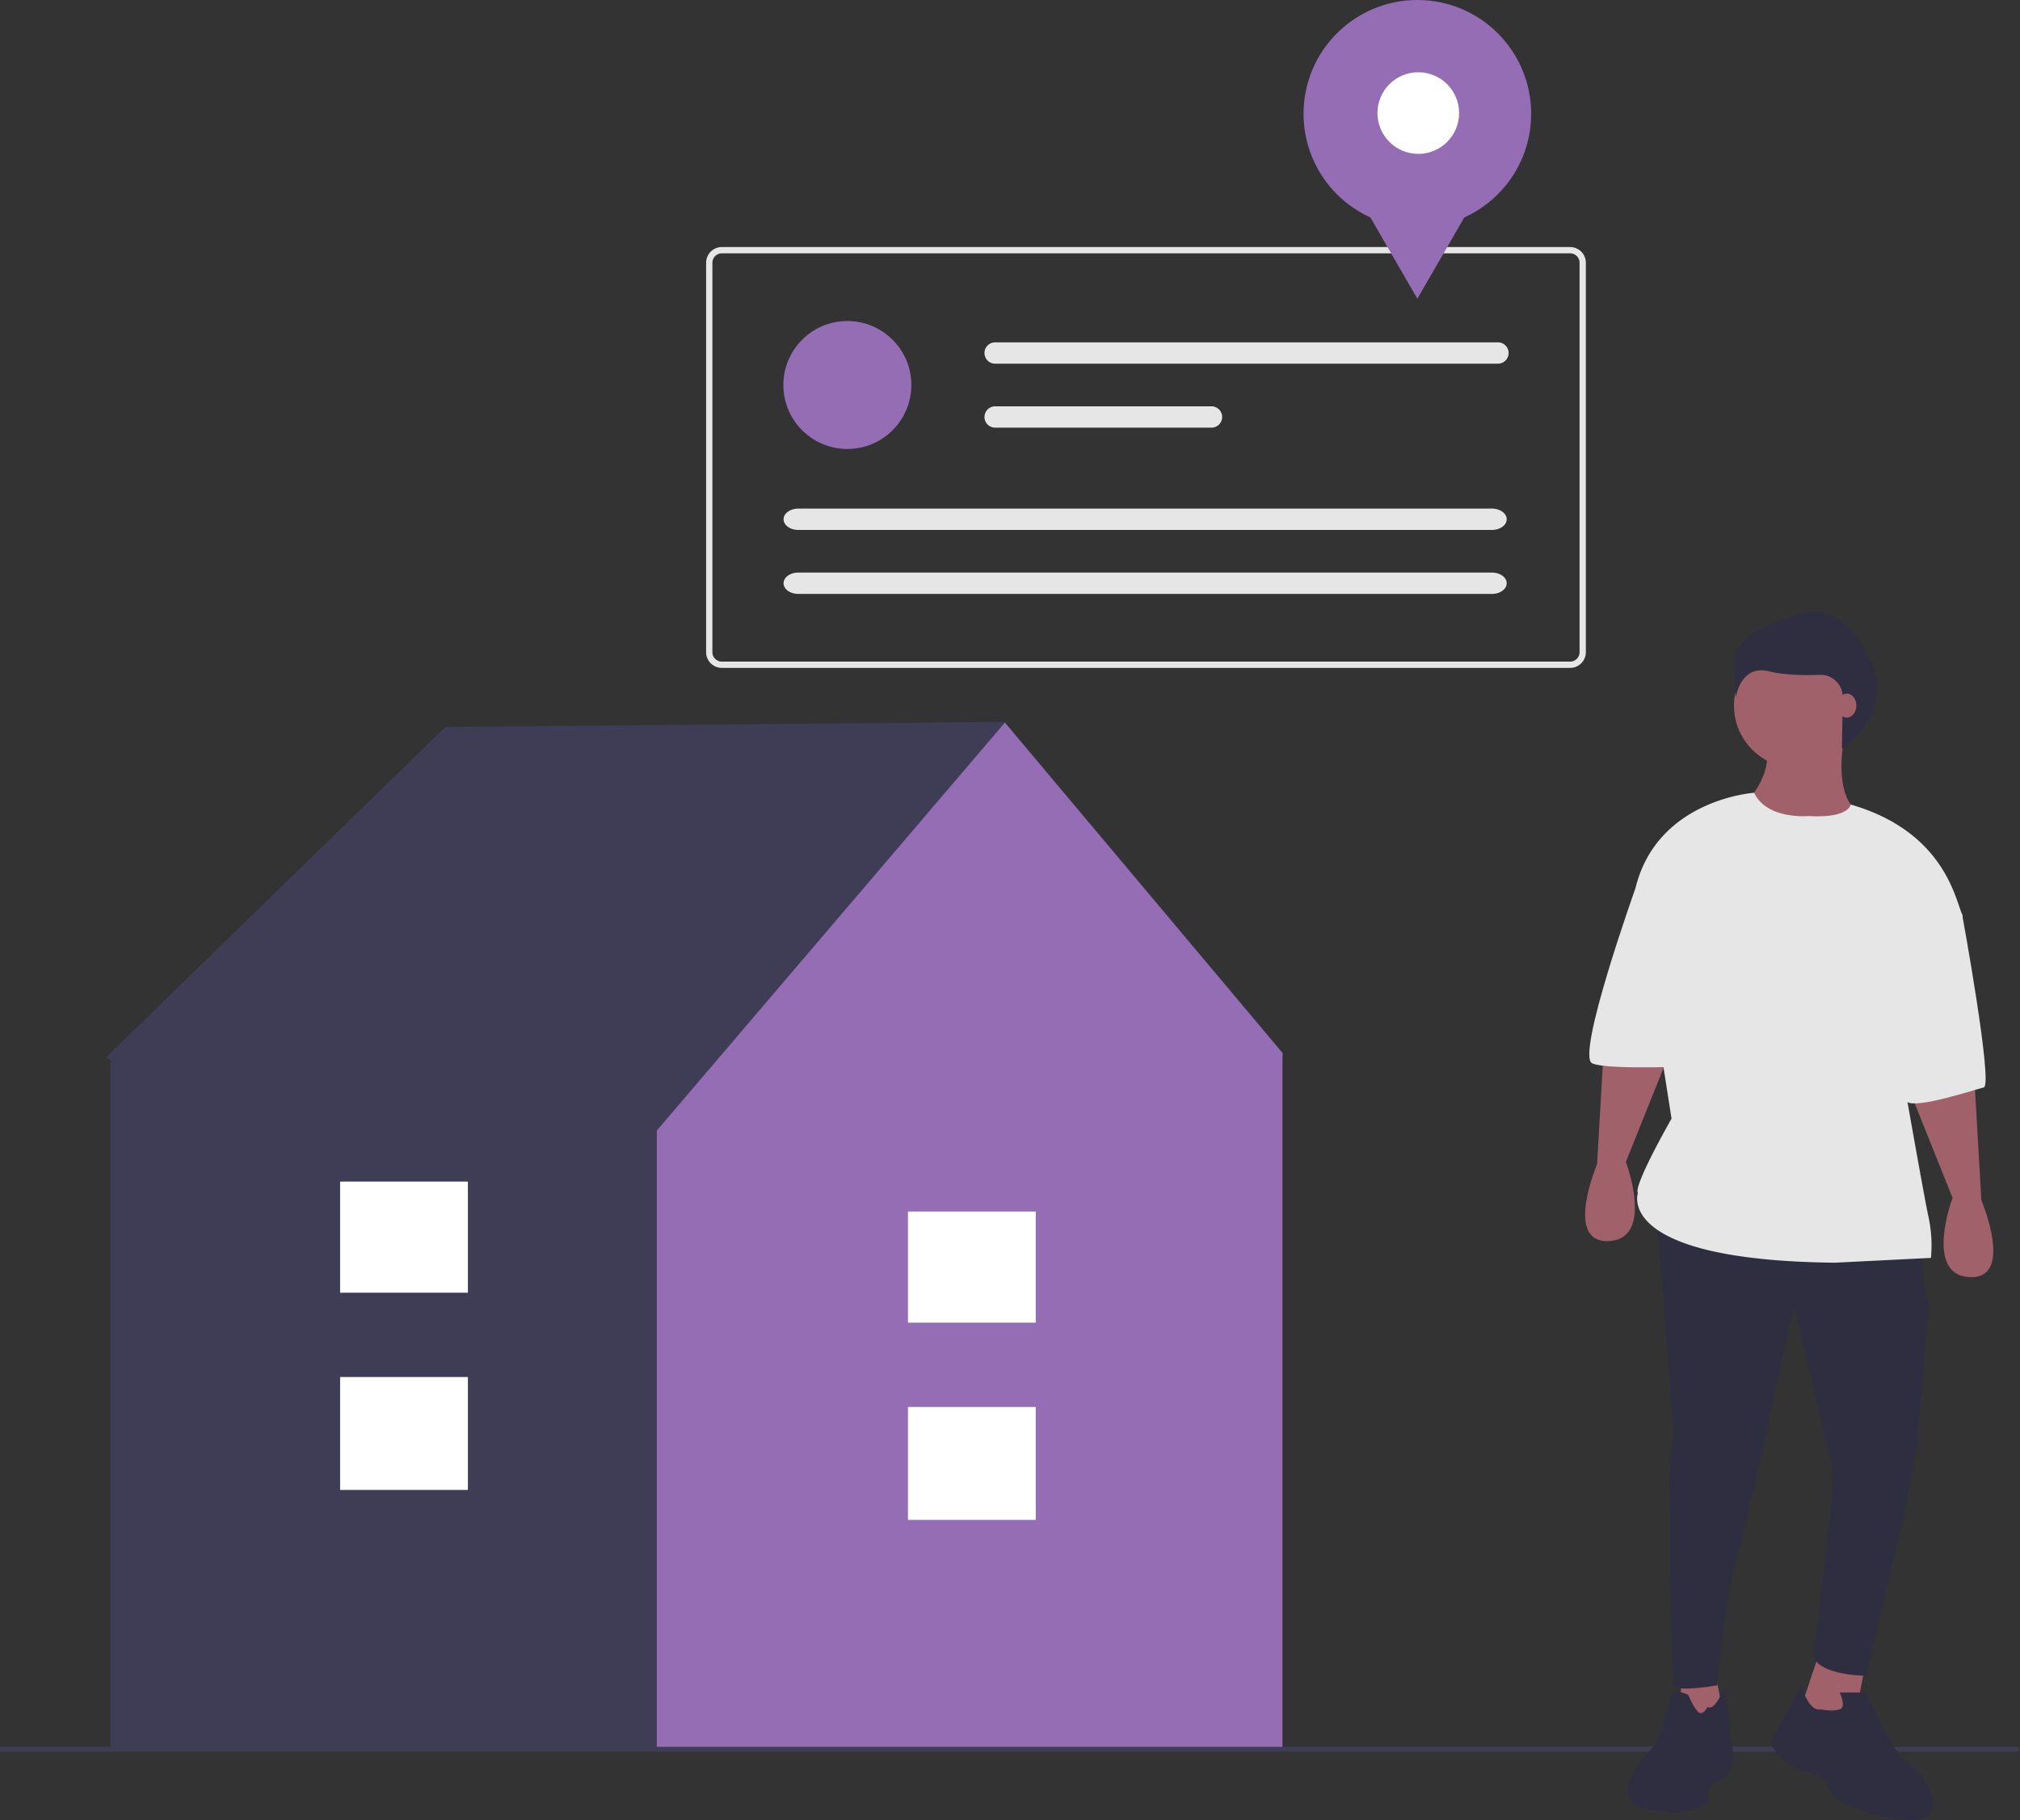 <svg width="841" height="758" xmlns="http://www.w3.org/2000/svg"><rect width="100%" height="100%" fill="#333333" stroke="none"/><g fill="none"><path fill="#3F3D56" d="M534.25 438.618l-116-138-232.846 2.128L44.156 440.325l2.854 1.834h-1.019v286.165h487.946V442.159z"/><path fill="#946DB4" d="M418.371 300.912L273.455 470.811v257.513h260.482V438.491z"/><path fill="#FFF" d="M378.015 585.915h53.197v47.02h-53.197zm0-81.386h53.197v46.275h-53.197zm-236.413 68.91h53.197v47.02h-53.197zm0-81.387h53.197v46.275h-53.197z"/><path fill="#3F3D56" d="M0 727.431h840.5v2H0z"/><path fill="#A0616A" d="M713.92 695.831l4 20-20 4 3-25zm63-4l-5 25h-24l10-30z"/><path d="M798.92 517.831l4 27-5 59-4 22-17 72s-19 0-22-8l5-41s4-33 3-37-16-68-16-68-22 101-25 110-7 48-7 48-17 3-18 0-2-74-2-85 2-17 2-19-7.88-97.472-7.88-97.472l109.88 17.472zm-41 194s5 1 8 0 0-7 0-7h11s12 27 17 29 21 24 2 24a62.086 62.086 0 01-33-10s-2-9-11-10-15-12-15-12l13-24s3 11 8 10zm-47-1s-2 4-4 2-4-7-4-7-6-3-7 0-5 19-7 21-23 23-2 27 25-5 25-5-3-5 3-7 7-9 7-9l-4-30s-4 10-7 8z" fill="#2F2E41"/><path d="M821.92 447.831l3 52s14 33-5 32-7-33-7-33l-18.603-46.41 27.602-4.59zm-154-15l-3 52s-14 33 5 32 7-33 7-33l18.602-46.41-27.603-4.59z" fill="#A0616A"/><circle fill="#A0616A" cx="747.919" cy="293.831" r="26"/><path d="M768.42 304.331s-7 28 7 35-44 17-48 0l2-8s8-10 6-19l33-8z" fill="#A0616A"/><path d="M752.92 339.831s-17.256 1.612-22.628-9.694c0 0-40.373 2.694-49.373 39.694l15 96s-16 28-14 31c0 0-10 28 82 29l40-2a55.646 55.646 0 00-1-17c-2-9-13-72-13-72s30-47 27-54-7.804-34.6-46.402-45.8c0 0-.598 5.8-17.598 4.8z" fill="#E6E6E6"/><path d="M803.92 363.831l13 17s13 71 9 72-28 9-32 6-22-62-22-62l32-33zm-106-5l-17 11s-25 70-18 73 46 1 46 1l-11-85z" fill="#E6E6E6"/><path d="M776.339 270.563s-9.006-19.512-26.267-15.01c-17.26 4.504-27.017 11.258-27.767 18.012-.75 6.754.375 16.886.375 16.886s1.876-13.884 13.884-10.882c6.387 1.596 14.684 1.707 21.053 1.46a9.193 9.193 0 019.57 9.309l-.315 21.493s25-16 9.467-41.268z" fill="#2F2E41"/><path d="M653.71 278.13H300.524a6.548 6.548 0 01-6.54-6.54V109.418a6.548 6.548 0 016.54-6.54H653.71a6.548 6.548 0 016.54 6.54V271.59a6.548 6.548 0 01-6.54 6.54zM300.524 105.494a3.927 3.927 0 00-3.924 3.924V271.59a3.927 3.927 0 003.924 3.924H653.71a3.927 3.927 0 003.924-3.924V109.418a3.927 3.927 0 00-3.924-3.924H300.524z" fill="#E6E6E6"/><circle fill="#946DB4" cx="352.786" cy="160.326" r="26.642"/><path d="M414.317 142.565a4.44 4.44 0 100 8.88H623.65a4.44 4.44 0 000-8.88H414.317zm0 26.642a4.44 4.44 0 100 8.881h90.077a4.44 4.44 0 100-8.88h-90.077zM332.35 211.8c-3.377 0-6.126 1.993-6.126 4.441 0 2.448 2.749 4.44 6.126 4.44h288.815c3.378 0 6.127-1.992 6.127-4.44 0-2.448-2.749-4.44-6.127-4.44H332.35zm0 26.643c-3.377 0-6.126 1.992-6.126 4.44 0 2.449 2.749 4.44 6.126 4.44h288.815c3.378 0 6.127-1.991 6.127-4.44 0-2.448-2.749-4.44-6.127-4.44H332.35z" fill="#E6E6E6"/><circle fill="#946DB4" cx="590.1" cy="47.382" r="47.382"/><path fill="#946DB4" d="M590.1 124.408l-14.816-25.661-14.815-25.661h59.261l-14.815 25.661z"/><circle fill="#FFF" cx="590.482" cy="47.086" r="17"/><ellipse fill="#A0616A" cx="768.872" cy="293.831" rx="4" ry="5"/></g></svg>
